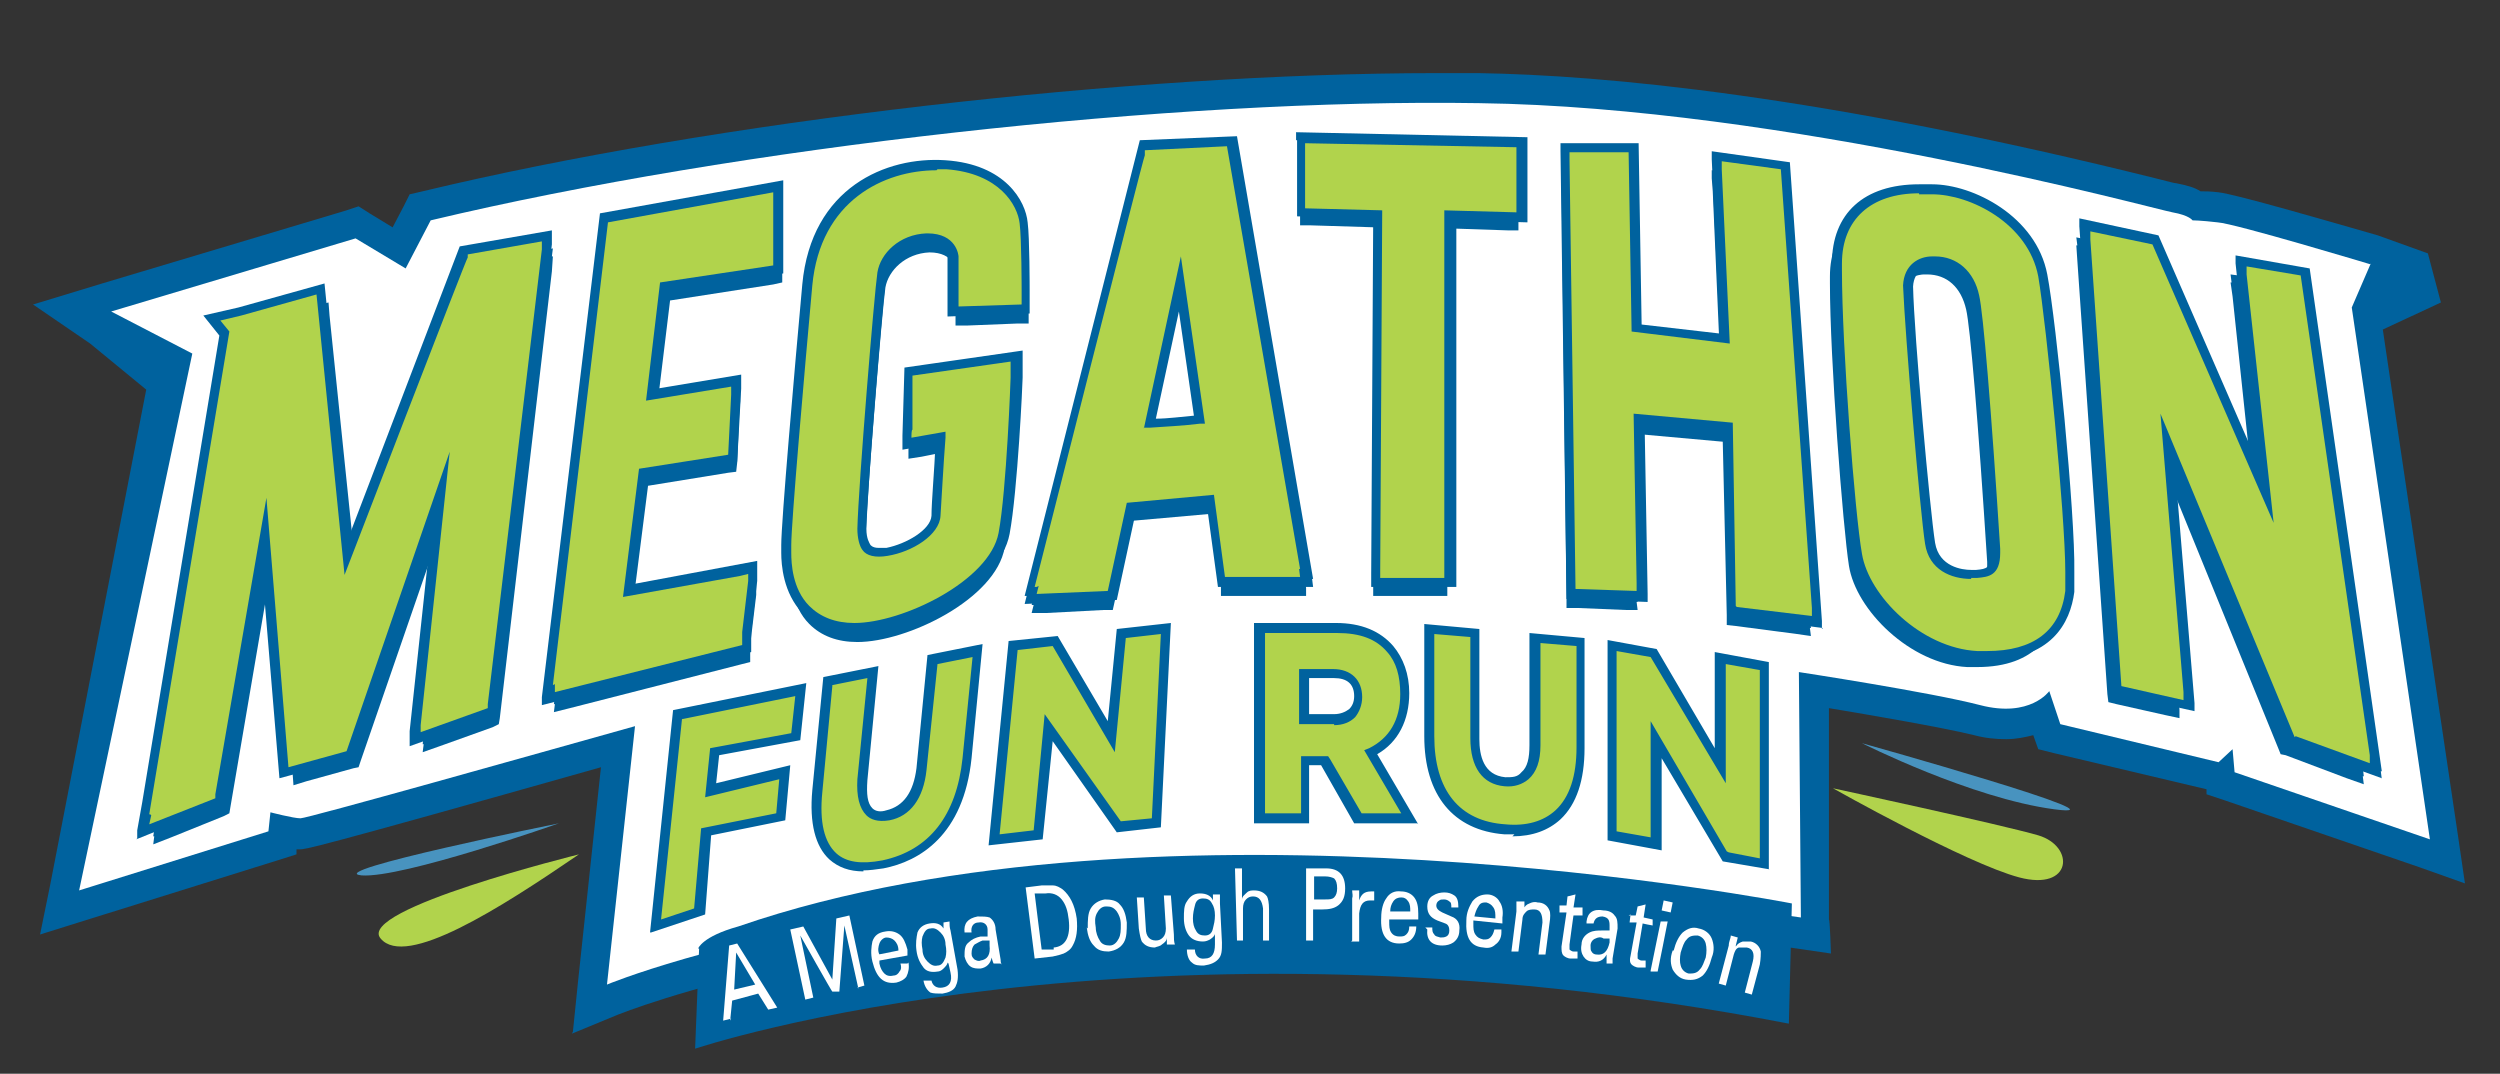 <?xml version="1.0" encoding="UTF-8"?>
<svg xmlns="http://www.w3.org/2000/svg" id="Layer_1" version="1.1" viewBox="0 0 249.6 107.2">
  <rect x="0" y="0" width="249.6" height="107.2" fill="#333333" stroke="none"/>
  <defs>
    <style>
      .st0 {
        fill: #4893bf;
      }

      .st1 {
        fill: #fff;
      }

      .st2 {
        fill: #b1d34c;
      }

      .st3 {
        fill: #00629e;
      }
    </style>
  </defs>
  <path class="st3" d="M57.2,103l.5-4.9,2.3-21.5c-29,8.2-29.5,8.2-30.1,8.2s-.2,0-.3,0v.5s-1.9.6-1.9.6l-18.9,5.9-4.8,1.5,1-4.9,9.6-49.5-5.6-4.6-5.7-3.9,6.9-2.1,24.4-7.3,1.2-.4,1.1.7,2.3,1.4,1.1-2.1.6-1.2,1.3-.3c29.1-7,70.7-11.8,101.2-11.8s2.8,0,4.2,0c12.5.2,34.4,2.2,68,10.6.8.2,1.5.4,1.7.4,1,.2,1.8.4,2.4.8.4,0,1,0,1.8.1,1.8.2,11.7,3.1,15.9,4.3l5,1.8,1.3,4.9-5.8,2.7,7.5,50.5.7,4.8-4.5-1.6-19.5-6.7-1.8-.6v-.5s-15.2-3.6-15.2-3.6l-1.6-.4-.5-1.4c-.8.2-1.7.4-2.7.4s-2.1-.1-3.2-.4c-3.3-.8-10.3-2-14.5-2.7v21.1c.1,0,.2,3.4.2,3.4l-3.4-.5c-16.5-2.4-32.8-3.5-48.2-3.5-44.7,0-69.2,10-69.5,10.1l-4.6,1.9h0Z"></path>
  <path class="st1" d="M236.7,26.4s-13.6-4.1-15.3-4.2c-1.7-.2-2.5-.2-2.5-.2,0,0-.3-.5-2-.8-1.7-.3-38.8-10.5-69.2-10.9-30.5-.5-74.1,4.4-104.7,11.7l-2.5,4.8-5-3-24.4,7.3,8.1,4.2-11.3,53.6,18.9-5.9.2-1.9s2.3.6,3,.6,23.4-6.4,33.4-9.2l-2.8,25.8s42.3-17.7,119.2-6.7l-.2-24.5s13.1,2,18.1,3.3c5,1.3,6.9-1.4,6.9-1.4l1.1,3.3,15.8,3.8,1.4-1.3.2,2.3,19.5,6.7-7.8-53.1,1.9-4.4Z"></path>
  <g>
    <path class="st3" d="M94.6,17.9c-.3,0-.6,0-.9,0-5.4,0-11.9,3.1-12.7,12-.8,8.8-2.1,23.7-2.1,26,0,.2,0,.4,0,.6,0,0,0,.1,0,.2,0,1.1.1,3.8,1.9,5.6,1.2,1.2,2.8,1.8,4.8,1.8,5,0,13.8-4.3,14.7-9.4.8-4.3,1.2-15.1,1.2-15.6v-1.3s0,0,0,0v-.8s-1.3.2-1.3.2l-8.5,1.2h-.9c0,.1,0,1.1,0,1.1v4.1c-.1,0-.1,1.4-.1,1.4h0s0,.8,0,.8l1.3-.2,2-.4c-.1,2.5-.3,6.3-.4,7.8-.1,1.6-2.6,3.2-4.8,3.6-.3,0-.6,0-.8,0-.8,0-1-.3-1.2-.5-.2-.3-.4-.8-.4-1.9.1-4.2,1.7-23.5,2-25.5.3-1.7,2-3.4,4.4-3.5h0c2.5,0,2.6,1.8,2.6,1.8,0,.2,0,.7,0,1.1,0,1.2,0,2.3,0,2.4v1.2s0,0,0,0v.8s1.2,0,1.2,0l5-.2h1.1v-1.9c0-.2,0-5.2-.2-6.7-.2-2-2.1-5.5-7.7-5.8Z"></path>
    <polygon class="st3" points="53.8 25.1 47.6 26.2 47 26.3 46.8 26.9 35.5 56.7 32.9 31.5 32.8 30.2 31.5 30.5 24.8 32.5 22.1 33.1 23.3 34.7 15.6 81.5 15.3 83.5 15.4 83.5 15.3 84.3 17.1 83.6 22.3 81.5 22.9 81.2 23 80.6 27.4 54.8 29.2 77 29.3 78.4 30.6 78 35.3 76.7 35.8 76.6 36 76 44.8 50.5 42.4 72.5 42.2 74.3 42.3 74.3 42.2 75.1 43.9 74.5 49.2 72.6 49.8 72.3 49.9 71.7 55.1 27.1 55.2 25.6 55.1 25.6 55.2 24.8 53.8 25.1"></polygon>
    <polygon class="st3" points="61.7 22.9 60.9 23.1 60.8 23.9 55.5 68.7 55.3 70.3 55.4 70.3 55.3 71.1 56.9 70.7 74.1 66.3 74.9 66.1 74.9 65.3 74.9 65.3 74.9 64.4 75.5 59.4 75.5 58 74.2 58.3 63.2 60.3 64.7 48.5 72.7 47.2 73.5 47.1 73.6 46.2 73.8 41.5 73.9 40.1 73.9 40.1 73.9 39.3 72.6 39.6 65.6 40.7 66.9 30 77.2 28.4 78.1 28.2 78.1 27.4 78.1 27.3 78.1 26.5 78.1 22 78.1 21.3 78.1 20.7 78.1 19.9 76.8 20.1 61.7 22.9"></polygon>
    <path class="st3" d="M203,28.8c-1-5.6-7-8.5-10.9-8.6-.2,0-.6,0-1.3,0-5.1,0-8.1,2.8-8.1,7.4s0,.5,0,.7c0,0,0,0,0,0,0,7.5,1.3,24.4,1.9,28.2.7,4.4,6.1,9.8,11.8,10.1.3,0,.7,0,1,0h0c6,0,7.8-3.5,8.2-6.4,0-.4,0-1.1,0-2,0-5.8-1.9-25.1-2.7-29.6ZM196.5,58.6c-.2,0-.4,0-.6,0-.8,0-3.6-.2-4.1-3.1-.5-3.3-2-21-2.1-25.7.1-2.2,2-2.4,2.4-2.4,0,0,.2,0,.3,0,2,0,3.4,1.3,3.9,3.5.4,1.7,1.2,11.1,2.1,25.2,0,.2,0,.3,0,.4,0,1.8-.8,1.9-1.9,2Z"></path>
    <polygon class="st3" points="236 77.5 235.8 75.7 229.2 29.3 229.1 28.5 228.3 28.3 224.2 27.6 222.7 27.4 222.8 28.2 222.7 28.2 222.9 29.6 225.1 50.4 214.5 25.8 214.3 25.3 213.7 25.1 208.8 24 207.3 23.7 207.4 24.5 207.3 24.5 207.4 26 210.4 69.3 210.5 70.1 211.3 70.3 216.2 71.4 217.6 71.7 217.6 70.9 217.6 70.9 217.5 69.4 215.6 45.6 227.5 74.8 227.7 75.3 228.2 75.4 234.3 77.7 236 78.3 235.9 77.5 236 77.5"></polygon>
    <path class="st3" d="M130.2,57.3l-7-40.9-.2-1h-1s-7,.4-7,.4h-.8s-.2.8-.2.8l-10.6,42.3-.4,1.5h.2s-.2.8-.2.8h1.5c0,0,5.7-.3,5.7-.3h.9s.2-.9.2-.9l1.7-8,7.9-.7,1,7.2v1c.1,0,1.1,0,1.1,0h6.1s1.3,0,1.3,0v-.8c-.1,0,0,0,0,0l-.2-1.3ZM119.7,43.3c-1.6.1-3.4.2-4.9.4l3-13.9,1.9,13.6Z"></path>
    <polygon class="st3" points="180.7 61.3 177.7 18.8 177.7 17.9 176.8 17.8 172.2 17.1 170.9 17 170.9 17.8 170.9 17.8 171 19.1 171.7 35.2 163 34.1 162.7 17.2 162.6 16.1 161.6 16.1 157 16.1 155.9 16.1 155.9 16.9 155.9 16.9 155.9 18 156.4 59.6 156.4 60.7 157.5 60.7 162.3 60.9 163.5 60.9 163.4 60.1 163.5 60.1 163.4 58.9 163.1 43.3 172 44.1 172.4 61.4 172.4 62.4 173.3 62.5 179.4 63.3 180.8 63.5 180.7 62.7 180.8 62.7 180.7 61.3"></polygon>
    <polygon class="st3" points="130.9 15.1 129.7 15.1 129.7 15.9 129.7 15.9 129.7 17 129.8 21.4 129.8 22.5 130.9 22.5 137.4 22.7 137.1 57.6 137.1 58.7 137.1 58.7 137.1 59.5 138.3 59.5 143.4 59.5 144.5 59.5 144.5 58.4 144.6 22.8 150.5 23 151.6 23 151.6 22.2 151.6 21.9 151.6 21.1 151.6 17.4 151.6 16.6 151.6 16.3 151.6 15.5 150.5 15.5 130.9 15.1"></polygon>
  </g>
  <g>
    <g>
      <path class="st2" d="M94.4,16.6c-.3,0-.6,0-.9,0-5.4,0-12.1,3.1-12.9,12-.8,8.8-2.1,23.7-2.1,26,0,.2,0,.4,0,.6,0,0,0,.1,0,.2,0,1.1.1,3.8,1.9,5.6,1.2,1.2,2.8,1.8,4.8,1.8,5.1,0,13.9-4.3,14.9-9.4.8-4.3,1.2-15.1,1.2-15.6v-1.3c0,0,0,0,0,0v-.8s-1.3.2-1.3.2l-8.5,1.2h-.9c0,.1,0,1.1,0,1.1v4.1c-.1,0-.1,1.4-.1,1.4h0s0,.8,0,.8l1.4-.2,2-.4c-.1,2.5-.3,6.3-.5,7.8-.1,1.6-2.6,3.2-4.9,3.6-.3,0-.6,0-.9,0-.8,0-1.1-.3-1.2-.5-.2-.3-.4-.8-.5-1.9.1-4.2,1.7-23.5,2-25.5.3-1.7,2-3.4,4.4-3.5h0c2.5,0,2.6,1.8,2.6,1.8,0,.2,0,.7,0,1.1,0,1.2,0,2.3,0,2.4v1.2s0,0,0,0v.8s1.2,0,1.2,0l5-.2h1.1v-1.9c0-.2,0-5.2-.2-6.7-.2-2-2.1-5.5-7.8-5.8Z"></path>
      <path class="st3" d="M85.3,63.2c-2.2,0-3.9-.7-5.2-2-1.9-2-2.1-4.8-2.1-6v-.2c0-.2,0-.4,0-.6,0-2.3,1.3-17.2,2.1-26,.9-9.7,8.4-12.8,14.3-12.4h0c6,.4,8,4.1,8.2,6.2.2,1.5.2,6.6.2,6.8v2.3l-8.2.3v-.8s0-.5,0-.5v-1.2c0,0,0-1.2,0-2.4,0-.5,0-.9,0-1.1,0-.1-.1-1.4-2.1-1.4-2.3,0-3.8,1.6-4,3.1-.3,2-1.9,21.3-2,25.5,0,1,.3,1.4.4,1.6,0,0,.2.3.8.3s.5,0,.8,0c2-.4,4.4-1.8,4.5-3.2,0-1.4.3-4.7.4-7.2l-3.3.6v-.8s0-.6,0-.6l.2-6.8,11.8-1.7v.8s0,.6,0,.6v1.3c0,.5-.5,11.3-1.3,15.6-1,5.4-10,9.8-15.3,9.8ZM93.5,17c-5.2,0-11.6,3-12.4,11.5-.8,8.8-2.1,23.7-2.1,25.9,0,.2,0,.3,0,.6v.2c0,1,.1,3.6,1.8,5.3,1.1,1.1,2.6,1.7,4.5,1.7,4.8,0,13.5-4.2,14.4-9,.8-4.3,1.2-15.4,1.2-15.5v-.8s0-.6,0-.6v-.2s-9.8,1.4-9.8,1.4v5.4c-.1,0-.1.6-.1.6v.2s3.4-.6,3.4-.6v.6c-.2,2.5-.4,6.3-.5,7.8-.1,1.9-2.8,3.6-5.3,4-1.2.2-2.1,0-2.5-.6-.3-.4-.5-1.2-.5-2.1.1-4.3,1.7-23.6,2-25.6.3-1.9,2.2-3.8,4.9-3.9h.1c2.9,0,3.1,2.2,3.1,2.3,0,.3,0,.7,0,1.2,0,1.2,0,2.4,0,2.4v.6s0,.5,0,.5v.3s6.3-.2,6.3-.2v-1.4c0,0,0-5.2-.2-6.7-.2-1.8-2-5-7.3-5.4h0c-.3,0-.6,0-.9,0Z"></path>
    </g>
    <g>
      <polygon class="st2" points="53.2 23.8 47 24.8 46.3 25 46.1 25.6 34.7 55.4 32.1 30.2 32 28.8 30.7 29.2 23.9 31.1 21.1 31.8 22.4 33.3 14.6 80.2 14.3 82.2 14.4 82.1 14.3 83 16.2 82.2 21.4 80.1 22 79.9 22.1 79.3 26.5 53.4 28.3 75.7 28.4 77.1 29.7 76.7 34.5 75.4 35.1 75.2 35.3 74.7 44.1 49.1 41.7 71.2 41.5 73 41.6 73 41.5 73.8 43.2 73.2 48.5 71.2 49.2 71 49.3 70.3 54.5 25.8 54.7 24.3 54.6 24.3 54.7 23.5 53.2 23.8"></polygon>
      <path class="st3" d="M13.7,83.7v-.8c.1,0,0,0,0,0l.5-2.8,7.7-46.6-1.6-2,3.5-.8,8.6-2.4,2.5,25.1,11-28.8,9.2-1.6v.8c0,0,0,.6,0,.6l-5.5,47-8.7,3.1v-.8c0,0,0-.7,0-.7l2.1-19.6-7.7,22.3-7.4,2-1.7-20.4-3.9,23-8.7,3.5ZM15.1,81.4l-.2.9,6.6-2.6v-.4c0,0,5.1-29.6,5.1-29.6l2.2,26.9,5.8-1.6,10.3-29.9-2.9,27.3v.7s0,0,0,0l6.7-2.4v-.4s5.4-45.4,5.4-45.4v-.6s0-.2,0-.2l-7.4,1.3v.3c-.1,0-12.3,31.7-12.3,31.7l-2.8-28-7.5,2.1-2.1.5.9,1.1-8,48.2h.1Z"></path>
    </g>
    <g>
      <polygon class="st2" points="61.2 21.6 60.4 21.7 60.3 22.5 54.9 67.3 54.7 69 54.8 68.9 54.7 69.8 56.3 69.4 73.7 65 74.5 64.8 74.5 64 74.5 64 74.5 63.1 75.1 58.1 75.1 56.7 73.8 57 62.7 59 64.2 47.2 72.2 45.9 73.1 45.7 73.2 44.8 73.4 40.2 73.5 38.8 73.5 38.8 73.5 38 72.1 38.2 65.1 39.4 66.4 28.6 76.8 27 77.8 26.9 77.8 26.1 77.8 25.9 77.8 25.1 77.8 20.7 77.8 19.9 77.8 19.4 77.8 18.6 76.4 18.8 61.2 21.6"></polygon>
      <path class="st3" d="M54.1,70.4v-.8c0,0,0,0,0,0l5.8-48.3,18.3-3.3v9.3l-11.4,1.7-1.2,9.8,8.4-1.4v.8s0,.6,0,.6l-.4,7.3-9,1.4-1.3,10.8,12.3-2.3v2s-.6,5.1-.6,5.1v1.2s0,0,0,0v.8s-20.9,5.3-20.9,5.3ZM55.4,68.3v.8c0,0,18.7-4.7,18.7-4.7v-.8s0,0,0,0v-.5s.6-5.1.6-5.1v-.7s-.8.2-.8.2l-11.7,2.1,1.6-12.8,8.9-1.4.3-6v-.6s0-.2,0-.2l-8.5,1.4,1.4-11.8,11.3-1.7v-7.3l-16.5,3-5.5,46.2h0Z"></path>
    </g>
    <g>
      <path class="st2" d="M203.9,27.5c-1-5.6-7-8.5-11-8.6-.2,0-.6,0-1.3,0-5.1,0-8.2,2.8-8.2,7.4s0,.5,0,.7c0,0,0,0,0,0,0,7.5,1.3,24.4,2,28.2.7,4.4,6.1,9.8,11.9,10.1.3,0,.7,0,1,0h0c6.1,0,7.9-3.5,8.3-6.4,0-.4,0-1.1,0-2,0-5.8-1.9-25.1-2.7-29.6ZM192.7,54.2c-.5-3.3-2-21-2.2-25.7.1-2.2,2-2.4,2.4-2.4,0,0,.2,0,.3,0,2,0,3.5,1.3,4,3.5.4,1.7,1.2,11.1,2.1,25.2,0,.2,0,.3,0,.4,0,1.8-.8,1.9-1.9,2-.2,0-.4,0-.6,0-.9,0-3.7-.2-4.1-3.1Z"></path>
      <path class="st3" d="M198.3,65.9c-.3,0-.7,0-1,0-6-.3-11.6-5.9-12.4-10.5-.7-3.8-2-20.8-2-28.3v-.8c0-5,3.2-7.9,8.7-7.9s1.1,0,1.3,0c4.1,0,10.4,3.2,11.5,9h0c.9,4.7,2.8,24,2.7,29.7,0,.9,0,1.6,0,2-.4,3.1-2.3,6.8-8.8,6.8ZM191.6,19.3c-4.8,0-7.7,2.6-7.7,7v.7c0,7.6,1.3,24.4,2,28.3.7,4.2,5.9,9.4,11.5,9.7.3,0,.7,0,1,0,4.6,0,7.3-2,7.8-6,0-.4,0-1,0-1.9,0-5.6-1.9-24.8-2.7-29.5h0c-1-5.3-6.8-8.2-10.6-8.2-.3,0-.7,0-1.3,0ZM196.8,57.8c-2,0-4.2-.9-4.6-3.5-.5-3.2-2-20.9-2.2-25.8.1-2.1,1.6-2.9,2.9-2.9,0,0,.2,0,.3,0,2.2,0,3.9,1.5,4.4,3.9.4,1.7,1.2,11.2,2.1,25.3,0,.2,0,.3,0,.4,0,2.3-1.2,2.4-2.3,2.5-.2,0-.4,0-.6,0ZM193.2,26.6c0,0-.2,0-.2,0-.6,0-1.9.3-2,2,.1,4.8,1.7,22.5,2.2,25.6h0c.4,2.4,2.7,2.7,3.6,2.7s.4,0,.5,0c1.1-.1,1.4-.2,1.5-1.6,0,0,0-.2,0-.4-.9-14.1-1.7-23.5-2.1-25.1-.4-2-1.8-3.1-3.5-3.1Z"></path>
    </g>
    <g>
      <polygon class="st2" points="237.2 76.2 237 74.3 230.3 27.9 230.2 27.1 229.4 27 225.3 26.3 223.8 26 223.9 26.8 223.8 26.8 224 28.3 226.2 49.1 215.5 24.4 215.2 23.9 214.7 23.8 209.7 22.7 208.2 22.4 208.3 23.2 208.2 23.2 208.3 24.7 211.4 67.9 211.4 68.8 212.2 69 217.2 70.1 218.7 70.4 218.6 69.6 218.7 69.6 218.5 68.1 216.6 44.2 228.6 73.5 228.8 73.9 229.3 74.1 235.5 76.3 237.2 77 237.1 76.2 237.2 76.2"></polygon>
      <path class="st3" d="M237.8,77.7l-9.4-3.4-11.2-27,1.9,22.9h0s0,.8,0,.8l-8.2-1.8-3.3-46.6h0s0-.8,0-.8l7.9,1.7,9.8,22.5-2.1-19.7h0s0-.8,0-.8l7.4,1.3,7.2,50.2h-.1s.1.8.1.8ZM229.2,73.5l7.4,2.7v-.8c-.1,0,0,0,0,0l-6.9-47.9-5.4-.9v.8c0,0,0,0,0,0l2.7,24.8-12.1-27.8-6.2-1.3v.8c0,0,0,0,0,0l3.1,44.6,6.2,1.4v-.8c0,0,0,0,0,0l-2.3-27.8,13.4,32.3Z"></path>
    </g>
    <g>
      <path class="st2" d="M130.3,56l-7-40.9-.2-1h-1s-7.1.4-7.1.4h-.8s-.2.8-.2.8l-10.7,42.3-.4,1.5h.2s-.2.8-.2.8h1.5c0,0,5.8-.3,5.8-.3h.9s.2-.9.2-.9l1.7-8,7.9-.7,1,7.2v1c.1,0,1.1,0,1.1,0h6.2s1.3,0,1.3,0v-.8c-.1,0,0,0,0,0l-.2-1.3ZM114.8,42.3l3-13.9,2,13.6c-1.6.1-3.5.2-5,.4Z"></path>
      <path class="st3" d="M102.3,60.3l.2-.8h-.2s11.5-45.5,11.5-45.5l9.7-.4,7.6,44.2h-.1s.1.8.1.8h-9.5c0,0-1.1-8.1-1.1-8.1l-7.1.6-1.9,8.8-9.2.4ZM103.7,58.5l-.2.8,7.1-.3,1.9-8.8,8.7-.8,1.1,8.2h7.5s-.1-.8-.1-.8h.1s-7.3-42.2-7.3-42.2l-8.2.4v.5c-.1,0-11,43.1-11,43.1h.2ZM114.2,42.8l3.7-17.2,2.4,16.7h-.5c-1.6.2-3.5.3-5,.4h-.6ZM117.7,31.1l-2.3,10.7c1.2,0,2.6-.2,3.8-.3l-1.5-10.4Z"></path>
    </g>
    <g>
      <polygon class="st2" points="181.3 60 178.4 17.5 178.3 16.6 177.4 16.4 172.8 15.8 171.5 15.6 171.5 16.4 171.5 16.4 171.5 17.8 172.2 33.8 163.5 32.8 163.1 15.9 163.1 14.8 162 14.8 157.4 14.8 156.3 14.8 156.3 15.6 156.3 15.6 156.3 16.7 156.8 58.3 156.8 59.3 157.9 59.4 162.8 59.5 163.9 59.6 163.9 58.8 163.9 58.8 163.9 57.6 163.6 41.9 172.6 42.8 172.9 60.1 172.9 61.1 173.9 61.2 180.1 62 181.4 62.1 181.4 61.3 181.4 61.3 181.3 60"></polygon>
      <path class="st3" d="M182,62.7l-9.5-1.2-.3-18.3-8-.7.3,16.8h0v.8s-8.1-.3-8.1-.3l-.6-44.7h0v-.8s7.8,0,7.8,0l.3,18.1,7.8.9-.8-17.4h0s0-.8,0-.8l7.8,1.1,3.2,45.8h0s0,.8,0,.8ZM173.4,60.6l7.5.9v-.8c0,0,0,0,0,0l-3.1-43.8-5.9-.8v.8s0,0,0,0l.8,17.4-9.8-1.2-.3-17.9h-5.9v.8s0,0,0,0l.6,42.8,6.1.2v-.8s0,0,0,0l-.3-16.9,9.9.9.3,18.3Z"></path>
    </g>
    <g>
      <polygon class="st2" points="131 13.8 129.8 13.7 129.9 14.5 129.8 14.5 129.9 15.7 129.9 20.1 130 21.2 131 21.2 137.6 21.3 137.4 56.2 137.4 57.3 137.4 57.3 137.4 58.1 138.5 58.1 143.7 58.1 144.8 58.1 144.8 57 144.9 21.5 150.8 21.6 152 21.7 152 20.9 152 20.5 152 19.7 152 16.1 152 15.3 152 15 152 14.2 150.9 14.2 131 13.8"></polygon>
      <path class="st3" d="M145.3,58.6h-8.4v-.8s0,0,0,0v-.5s.2-35.5.2-35.5l-7.6-.2v-7.6c-.1,0-.1,0-.1,0v-.8s23.1.5,23.1.5v8.5l-7.1-.2v36.6ZM137.8,57.7h6.4V21c0,0,7.2.2,7.2.2v-6.5l-21.1-.4v.8s0,0,0,0v5.7c.1,0,7.7.2,7.7.2l-.2,36v.5s0,.3,0,.3Z"></path>
    </g>
  </g>
  <g>
    <path class="st2" d="M65.5,92.4l4.3-1.5.6-7.9,7.5-1.5.4-4.5-7.4,1.8.4-3.9,8.1-1.5.5-4.7-12.3,2.5-2.2,21.1ZM92,76.9c-.3,2.7-1.6,4.2-3.3,4.6-1.8.4-2.8-.7-2.5-3.5l1.1-10.8-4.5.9-1.1,10.9c-.6,6.1,2,8.3,6.5,7.3,4.5-1,7.8-4.3,8.4-10.6l1.1-10.8-4.5.9-1.1,10.9ZM110.9,73.6l-5.6-9.5-4.2.5-1.9,19.4,4.4-.5,1.1-10.7,7,9.9,3.8-.4.9-19.4-4.4.5-1,10.3ZM140.2,69.3h0c0-1.9-.5-3.4-1.4-4.5-1.1-1.3-2.8-2.1-5.3-2.1h-7.7c0,0,0,19,0,19h4.5s0-5.7,0-5.7h1.9s0,0,0,0l3.3,5.8h5.2s-3.9-6.6-3.9-6.6c2-1,3.4-2.9,3.4-5.8ZM135.6,69.6c0,1.4-.9,2.2-2.4,2.2h-3v-4.6h3c1.5,0,2.4.8,2.4,2.3h0ZM153.3,74.4c0,2.7-1.2,3.8-3,3.7-1.8-.2-3-1.6-3-4.3v-10.6l-4.6-.4v10.7c0,5.9,2.9,8.9,7.5,9.3,4.6.4,7.6-2,7.6-8.2v-10.5l-4.6-.4v10.7ZM171.8,65.7v10.8c0,0-6.7-11.2-6.7-11.2l-4.2-.7v19l4.4.8v-10.4l6.9,11.7,3.9.7v-19.7c0,0-4.3-.8-4.3-.8Z"></path>
    <path class="st3" d="M64.9,93.1l2.3-22.2,13.3-2.7-.6,5.7-8.1,1.5-.3,2.8,7.4-1.8-.5,5.5-7.4,1.5-.6,7.9-5.4,1.8ZM68.1,71.7l-2.1,20.1,3.3-1.1.7-8,7.5-1.5.3-3.4-7.4,1.8.5-4.9,8.1-1.5.4-3.7-11.3,2.3ZM86.2,87c-1.4,0-2.5-.4-3.4-1.2-1.4-1.3-2-3.6-1.7-6.9l1.1-11.3,5.5-1.1-1.1,11.4c-.1,1.4,0,2.3.5,2.8.3.3.8.4,1.4.2,1.7-.4,2.7-1.8,3-4.2l1.1-11.3,5.5-1.1-1.1,11.4c-.8,7.7-5.2,10.3-8.8,11-.7.1-1.4.2-2,.2ZM83.1,68.5l-1,10.6c-.3,3,.2,5,1.4,6.1,1,.9,2.5,1.1,4.6.7,4.7-1,7.4-4.5,8-10.2l1-10.1-3.5.7-1.1,10.6c-.3,2.8-1.6,4.6-3.7,5-1.2.2-1.9-.1-2.3-.5-.7-.7-1-1.9-.9-3.6l1-10.1-3.5.7ZM176.7,86.8l-4.7-.8-6.1-10.3v9.2l-5.4-1v-20l4.9.9,5.8,9.9v-9.6c0,0,5.4,1,5.4,1v20.7ZM172.6,85.1l3.1.6v-18.8c0,0-3.4-.6-3.4-.6v11.9c0,0-7.5-12.6-7.5-12.6l-3.4-.6v18l3.4.6v-11.6l7.6,13ZM98.7,84.4l2-20.4,4.9-.5,5,8.5.9-9.2,5.4-.6-1,20.4-4.4.5-6.4-9.1-1,9.8-5.4.6ZM101.6,64.9l-1.8,18.4,3.4-.4,1.1-11.6,7.6,10.7,3.1-.3.9-18.4-3.5.4-1.1,11.4-6.2-10.6-3.5.4ZM151.2,83.3c-.3,0-.6,0-1,0-5.1-.4-8-3.9-8-9.8v-11.2l5.5.5v11c0,1.6.4,3.6,2.6,3.8.7,0,1.2,0,1.6-.5.6-.5.8-1.4.8-2.7v-11.2l5.5.5v11c0,3.2-.8,5.6-2.4,7.1-1.2,1.1-2.8,1.7-4.8,1.7ZM143.2,63.3v10.2c0,5.4,2.5,8.5,7.1,8.8,2.1.2,3.8-.3,5-1.4,1.4-1.3,2.1-3.4,2.1-6.3v-10.1l-3.6-.3v10.2c0,1.6-.4,2.7-1.2,3.4-.6.5-1.4.8-2.4.7-2.2-.2-3.4-1.9-3.4-4.8v-10.1l-3.6-.3ZM141.5,82.2h-6.3s-3.3-5.8-3.3-5.8h-1.2s0,5.8,0,5.8h-5.5v-20h8.2c2.5,0,4.4.8,5.7,2.3,1,1.2,1.6,2.8,1.6,4.7h0c0,2.7-1.1,4.9-3.2,6.1l4.1,7ZM135.8,81.2h4.1s-3.7-6.3-3.7-6.3l.5-.2c2-1,3.1-2.8,3.1-5.4h0c0-1.8-.4-3.2-1.3-4.2-1.1-1.3-2.7-1.9-5-1.9h-7.2s0,18,0,18h3.6s0-5.7,0-5.7h2.7s.2.3.2.3l3.2,5.5ZM133.2,72.3h-3.5v-5.5h3.4c1.8,0,2.9,1.1,2.9,2.8h0c0,.8-.3,1.5-.7,2-.5.5-1.2.8-2.1.8ZM130.7,71.3h2.5s0,0,0,0c.6,0,1.1-.2,1.5-.5.3-.3.5-.7.5-1.3h0c0-1.2-.7-1.8-2-1.8h-2.5s0,3.6,0,3.6Z"></path>
  </g>
  <path class="st3" d="M69.8,94.7l-.4,10s44.6-15,109.2-2.5l.3-12s-62.9-12.3-105.2,2.3c-3.6,1-4,2.2-4,2.2Z"></path>
  <g>
    <path class="st1" d="M73,101.7l-.8.2.6-7.5.8-.2,4,6.4-.9.2-1-1.6-2.6.7-.2,2ZM75.4,98.3l-1.9-3.2-.2,3.7,2.1-.5Z"></path>
    <path class="st1" d="M85.7,98.7l-1.4-6.3-.5,6.6h-.7c0,.1-3.2-5.6-3.2-5.6l1.3,6.2-.8.2-1.5-7,1.3-.3,2.9,5.3.4-6.1,1.3-.3,1.5,7-.7.2Z"></path>
    <path class="st1" d="M90.7,96.1c.1.5,0,1-.2,1.4-.2.3-.6.5-1,.6-1.3.2-2-.5-2.4-2.1-.2-.8-.1-1.5,0-2,.2-.6.6-.9,1.3-1,.5-.1,1,0,1.4.3.4.3.6.8.8,1.5,0,.3,0,.5,0,.6l-2.8.5v.3c.1.5.3.8.5,1,.2.2.5.3.9.2.3,0,.5-.2.6-.4.2-.2.2-.5.1-.8h.7ZM87.7,95.3l2-.4h0c0-.5-.2-.8-.4-1-.2-.2-.5-.3-.8-.3-.3,0-.6.3-.7.6-.1.3-.2.7,0,1.1Z"></path>
    <path class="st1" d="M94.6,96.1c0,.2-.2.4-.4.6-.2.2-.4.3-.6.3-.6.1-1.1,0-1.4-.4-.3-.4-.6-.9-.7-1.7-.1-.7,0-1.3.1-1.8.2-.5.6-.8,1.2-.9.6-.1,1.1,0,1.4.5v-.6c0,0,.6-.1.6-.1,0,.3,0,.6.1.9l.7,3.9c.1.8,0,1.3-.2,1.7-.2.4-.7.6-1.3.7-.5,0-.9,0-1.2-.1-.3-.2-.6-.6-.7-1.2h.8c.1.5.5.8,1.1.7.7-.1,1-.6.8-1.5l-.2-.9ZM94.4,94.3c0-.5-.2-.9-.5-1.2-.3-.3-.6-.5-1-.4-.4,0-.6.3-.8.8-.1.4-.1.8,0,1.3,0,.5.2.9.5,1.2.3.3.6.5,1,.4.4,0,.6-.3.8-.8.1-.4.1-.8,0-1.3Z"></path>
    <path class="st1" d="M99.9,96.2h-.7s-.1-.2-.2-.6c0,0,0,0,0,0-.1.6-.5,1-1.1,1.1-.4,0-.7,0-1-.2-.3-.2-.5-.6-.6-1,0-.6,0-1.1.4-1.4.3-.3.7-.5,1.2-.6h.7c0-.1,0-.7,0-.7,0-.5-.4-.8-.9-.7-.5,0-.8.4-.7,1h-.7c0,.1,0,0,0,0-.1-.9.3-1.4,1.3-1.6.5,0,.9,0,1.2.1.3.2.6.6.6,1.2l.5,3c0,.1,0,.3.1.5ZM98.7,93.9h-.6c-.3.1-.6.3-.8.4-.2.2-.3.5-.3.9,0,.3.1.4.3.6.2.1.4.2.6.1.7-.1,1-.6.9-1.5v-.5Z"></path>
    <path class="st1" d="M105.1,95.5l-1.8.2-.9-7.1,1.6-.2c.5,0,.8,0,1.1,0,.4,0,.7.2,1,.4.7.6,1.2,1.5,1.4,2.9.1,1.1,0,2-.4,2.7-.2.4-.5.6-.9.8-.3.1-.6.2-1.1.3ZM105.2,94.6c1.2-.1,1.7-1.1,1.5-2.8-.1-.9-.3-1.5-.7-2-.4-.5-1-.7-1.6-.6h-1.1c0,.1.7,5.6.7,5.6h1.2Z"></path>
    <path class="st1" d="M108.6,92.7c0-.8,0-1.5.3-2,.3-.5.8-.8,1.4-.9.6,0,1.2.1,1.5.5.4.4.6,1,.7,1.8,0,.8,0,1.5-.3,2-.3.5-.8.8-1.5.9-.6,0-1.1-.1-1.5-.6-.4-.4-.6-1-.7-1.8ZM110.4,90.5c-.4,0-.7.3-.9.7-.2.4-.2.8-.1,1.4,0,.5.2,1,.4,1.3.2.4.6.5,1,.5.4,0,.7-.3.9-.7.2-.4.2-.8.2-1.4,0-.6-.2-1-.4-1.3-.3-.4-.6-.5-1-.5Z"></path>
    <path class="st1" d="M116.5,93.6c0,.3-.2.5-.5.7-.2.2-.5.2-.7.3-.6,0-1-.2-1.3-.6-.1-.2-.2-.6-.3-1.3l-.2-3.1h.7c0,0,.2,3.1.2,3.1,0,.8.4,1.2,1,1.2.3,0,.5-.1.7-.3.2-.2.3-.5.3-.9l-.2-3.3h.7c0,0,.3,3.9.3,3.9,0,.4,0,.7.1,1h-.8c0,0,0-.7,0-.7Z"></path>
    <path class="st1" d="M121.3,93.2c0,.2-.2.4-.5.6-.2.1-.4.2-.7.2-.6,0-1.1-.2-1.4-.6-.3-.4-.5-1-.5-1.7,0-.7,0-1.3.3-1.7.3-.5.7-.8,1.3-.8.6,0,1.1.2,1.3.7v-.6s.7,0,.7,0c0,.3,0,.6,0,.9l.2,3.9c0,.8,0,1.3-.4,1.7-.3.3-.7.5-1.4.6-.5,0-.9,0-1.2-.3-.3-.2-.5-.7-.5-1.3h.8c0,.6.4,1,1,.9.7,0,1-.5,1-1.4v-.9ZM121.3,91.4c0-.5-.1-.9-.3-1.2-.2-.4-.5-.5-.9-.5-.4,0-.7.2-.8.7-.1.4-.2.8-.2,1.3,0,.5.1.9.3,1.2.2.4.5.5.9.5.4,0,.7-.2.8-.7.1-.4.2-.8.2-1.3Z"></path>
    <path class="st1" d="M124,89.8c0-.3.3-.5.5-.7.2-.2.5-.2.7-.2.6,0,1,.2,1.3.6.1.2.2.6.2,1.3v3.1c0,0-.6,0-.6,0v-3.2c-.1-.8-.4-1.2-1-1.2-.3,0-.5.1-.7.3-.2.2-.3.5-.3.9v3.2c.1,0-.6,0-.6,0l-.2-7.2h.7s0,3,0,3Z"></path>
    <path class="st1" d="M130.4,93.9v-7.2s2,0,2,0c1.3,0,1.9.7,1.9,2,0,.8-.2,1.3-.7,1.7-.4.3-.9.4-1.6.4h-.9s0,3.1,0,3.1h-.8ZM132.3,89.8c.4,0,.7,0,.9-.2.2-.2.3-.5.3-.9,0-.5-.1-.8-.3-1-.2-.1-.5-.2-.9-.2h-1.1s0,2.3,0,2.3h1.1Z"></path>
    <path class="st1" d="M135,93.9v-4.2c.1-.3,0-.5,0-.8h.7s0,1,0,1c.2-.6.5-.9,1.2-.9.1,0,.2,0,.3,0v.9c-.2,0-.3,0-.4,0-.7,0-1,.4-1.1,1.3v2.8c0,0-.8,0-.8,0Z"></path>
    <path class="st1" d="M141.4,92.5c0,.6-.2,1-.5,1.3-.3.3-.7.4-1.2.4-1.3,0-1.9-.9-1.8-2.6,0-.8.2-1.5.5-1.9.3-.5.8-.8,1.5-.7.5,0,1,.2,1.3.6.3.4.4.9.4,1.6,0,.3,0,.5,0,.6h-2.9c0-.1,0,.2,0,.2,0,.5,0,.8.2,1.1.2.3.5.4.8.4.3,0,.5,0,.7-.2.2-.2.3-.4.3-.8h.7ZM138.7,91h2.1c0,0,0,0,0,0,0-.4,0-.7-.2-1-.2-.3-.4-.4-.7-.4-.3,0-.6.1-.8.4-.2.3-.3.6-.3,1Z"></path>
    <path class="st1" d="M142.3,92.6h.7s0,0,0,0c0,.3,0,.5.2.7.1.2.3.2.6.3.2,0,.4,0,.6-.1.2-.1.3-.3.3-.6,0-.3-.1-.6-.4-.7l-.8-.3c-.7-.3-1-.7-1-1.4,0-.5.2-.9.6-1.1.3-.2.7-.3,1.1-.3.4,0,.7.1,1,.3.3.2.4.6.4,1.1,0,0,0,.1,0,.1h-.7s0,0,0,0c0-.3,0-.5-.2-.6-.1-.1-.3-.2-.5-.2-.2,0-.4,0-.5.1-.2.1-.3.3-.3.5,0,.3.2.5.6.7l.9.4c.6.2.9.7.8,1.4,0,.5-.2.9-.6,1.2-.3.2-.7.3-1.1.3-1.1,0-1.6-.6-1.5-1.6h0Z"></path>
    <path class="st1" d="M149.9,93.1c0,.6-.3,1-.6,1.2-.3.3-.7.4-1.2.3-1.3-.1-1.8-1-1.7-2.7,0-.8.3-1.4.6-1.9.4-.5.9-.7,1.5-.7.5,0,1,.3,1.2.7.3.4.4,1,.3,1.6,0,.3,0,.5,0,.6l-2.9-.3v.3c0,.5,0,.8.2,1.1.2.3.4.4.8.5.3,0,.5,0,.7-.2.2-.2.3-.4.4-.8h.7ZM147.2,91.5l2.1.2h0c0-.5,0-.8-.2-1.1-.2-.3-.4-.4-.7-.5-.3,0-.6,0-.8.4-.2.3-.3.6-.4,1Z"></path>
    <path class="st1" d="M152.1,90.8c.1-.3.3-.5.6-.6.2-.1.5-.2.8-.1.6,0,1,.3,1.2.8.1.2.1.7,0,1.3l-.4,3.1h-.7c0,0,.4-3.2.4-3.2,0-.8-.2-1.3-.8-1.3-.3,0-.6,0-.8.2-.2.2-.4.4-.4.8l-.4,3.2h-.7c0,0,.5-4,.5-4,0-.4,0-.7,0-1h.8c0,0,0,.9,0,.9Z"></path>
    <path class="st1" d="M155.7,90.4h.7c0,0,.1-.9.1-.9l.8-.2-.2,1.3h.9c0,.1,0,.8,0,.8h-.9c0-.1-.4,2.9-.4,2.9,0,.2,0,.4,0,.5,0,0,.2.2.4.2,0,0,.2,0,.4,0v.7c-.4,0-.6,0-.7,0-.3,0-.6-.2-.7-.3-.2-.2-.2-.5-.2-.9l.5-3.4h-.7c0,0,0-.7,0-.7Z"></path>
    <path class="st1" d="M161.1,96.2h-.7c0-.2,0-.5,0-.9,0,0,0,0,0,0-.3.6-.8.8-1.4.7-.4,0-.7-.2-.9-.5-.2-.3-.3-.7-.2-1.2,0-.6.4-1,.8-1.2.4-.2.8-.2,1.3-.2h.7c0,.1,0-.5,0-.5,0-.5-.1-.8-.7-.9-.5,0-.8.2-.9.7h-.7c0-.1,0-.2,0-.2.1-.9.7-1.3,1.7-1.1.5,0,.9.2,1.1.5.3.3.3.7.3,1.3l-.5,3c0,.1,0,.3,0,.5ZM160.7,93.7h-.6c-.3-.2-.6-.1-.8,0-.3.1-.5.4-.5.7,0,.3,0,.5.1.6.1.2.3.3.5.3.7.1,1.1-.3,1.3-1.2v-.5Z"></path>
    <path class="st1" d="M162.6,91.4h.7c0,.1.2-.9.2-.9l.8-.2-.2,1.3.9.2v.6c-.1,0-1-.2-1-.2l-.5,3c0,.2,0,.4,0,.5,0,0,.2.2.4.2,0,0,.2,0,.4,0v.7c-.4,0-.6,0-.7,0-.3,0-.6-.2-.7-.3-.2-.2-.2-.5-.1-.9l.6-3.3h-.7c0-.1.1-.8.1-.8Z"></path>
    <path class="st1" d="M164.8,96.9l1-4.9h.7c0,.1-1,5-1,5h-.7ZM166.8,91.1l-.9-.2.2-1,.9.2-.2,1Z"></path>
    <path class="st1" d="M167.1,94.9c.2-.8.5-1.4.9-1.8.5-.4,1-.6,1.6-.4.6.1,1.1.5,1.3,1,.2.5.3,1.2,0,1.9-.2.8-.5,1.4-.9,1.8-.5.4-1,.5-1.7.4-.6-.1-1-.5-1.3-1-.2-.5-.3-1.1,0-1.9ZM169.5,93.4c-.4,0-.8,0-1.1.4-.3.3-.4.7-.6,1.3-.1.5-.1,1,0,1.3.1.4.4.7.8.8.4,0,.8,0,1.1-.4.3-.3.4-.7.6-1.2.1-.5.1-1,0-1.4-.1-.4-.4-.7-.8-.8Z"></path>
    <path class="st1" d="M173.3,94.5c.2-.3.4-.4.7-.5.2,0,.5,0,.8,0,.5.1.9.5,1,1,0,.2,0,.7-.1,1.3l-.8,3-.7-.2.8-3.1c.2-.8,0-1.3-.6-1.4-.3,0-.6,0-.8,0-.3.1-.4.4-.5.7l-.8,3.1-.7-.2,1-3.8c0-.4.2-.7.2-1l.7.2-.2.8Z"></path>
  </g>
  <path class="st2" d="M183,78.7s13.3,7.5,18.6,8.9c5.3,1.4,5.6-3.1,1.9-4.2-3.8-1.1-20.5-4.7-20.5-4.7Z"></path>
  <path class="st0" d="M185.9,74.2s27.5,7.7,19.2,6.6c-8.3-1.1-19.2-6.6-19.2-6.6Z"></path>
  <path class="st0" d="M55.8,82.2s-23.8,4.8-19.7,5.2c4.1.3,19.7-5.2,19.7-5.2Z"></path>
  <path class="st2" d="M57.8,85.3s-22.3,5.5-19.8,8.4c2.5,3,11.9-3,19.8-8.4Z"></path>
</svg>

